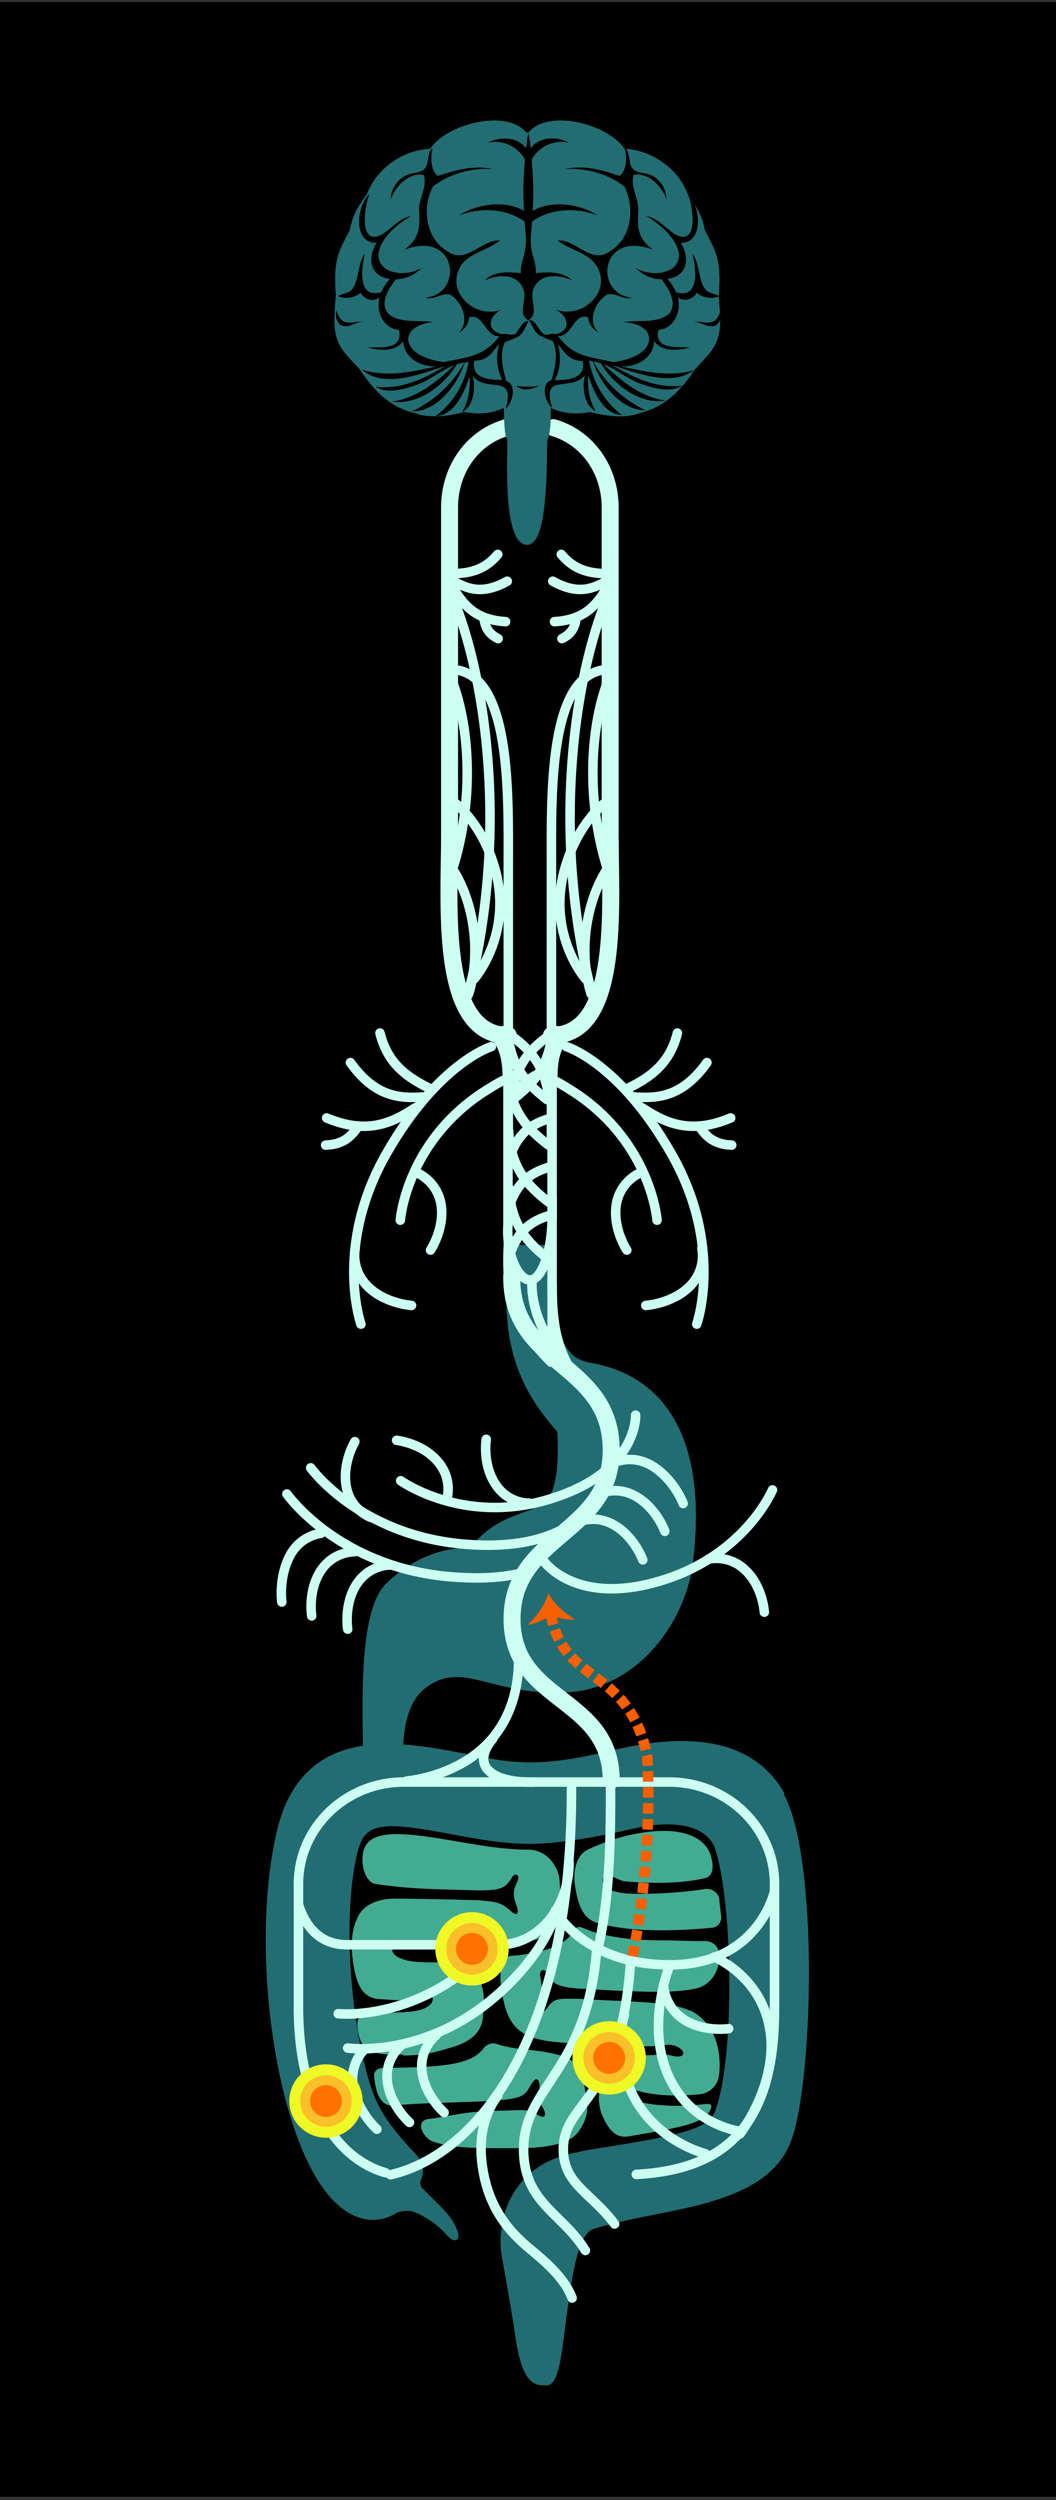<?xml version="1.0" encoding="UTF-8"?> <svg xmlns="http://www.w3.org/2000/svg" xmlns:xlink="http://www.w3.org/1999/xlink" xmlns:i="http://ns.adobe.com/AdobeIllustrator/10.0/" version="1.1" viewBox="0 0 311 736"><rect x="0" y="0" width="311" height="736" fill="#333333" stroke="none"/><defs><style> .st0 { isolation: isolate; } .st1 { mix-blend-mode: hard-light; } .st2, .st3 { fill: #226d72; } .st4 { stroke-width: 5px; } .st4, .st5, .st6 { stroke: #ccfff2; stroke-linecap: round; } .st4, .st5, .st6, .st7 { fill: none; } .st4, .st6 { stroke-linejoin: round; } .st5, .st6 { stroke-width: 2.8px; } .st5, .st7 { stroke-miterlimit: 10; } .st3 { mix-blend-mode: multiply; } .st8 { fill: #eff926; } .st9 { fill: #f75f00; } .st10 { fill: #ff7200; } .st11 { fill: #ffa92d; opacity: .7; } .st12 { fill: #43ab92; } .st13 { clip-path: url(#clippath); } .st7 { stroke: #f75f00; stroke-dasharray: 3.1 1.6; stroke-width: 3.1px; } </style><clipPath id="clippath"><path class="st2" d="M231.1,528.1c-10.6-19.1-33.9-16.7-49.6-13.1-8.1,1.9-16.5,3.8-25,3.8s-13.4-1.4-20.3-2.7c-18.4-3.5-47.2-9-54.7,23.1-8.4,36.2.3,93.8,17.7,109.6,5.9,5.4,12.2,5.9,17.5,2.7,1.2-.7,3.5-.8,4.7-.5,3.2,1,7.5,3.8,10.3,7.1,2,2.3,4.1,1.7,3-1.4-1.4-3.9-4.2-6.4-6.6-8.8-1.6-1.6-2.7-2.7-3.6-3.6-.7-.7-.9-1.8-.5-2.7,1-2.4.8-4.8-1.5-7.4-2.3-2.5-8.5-8.8-11.6-15.6-5.9-12.7-10.7-47.8-6.2-70.7,2.1-10.7,4.6-12.4,27.4-8.1,7.9,1.5,16,3,24.2,3s21-2.3,29.8-4.4c16.5-3.8,23,1.2,24.5,5.8,5.3,16.2,5.9,61.8,0,77.3-1.9,5-9,7-35.6,11.1-2.7.4-5,1-6.9,1.4-17,3.8-21.7,18.4-20.5,29.1.2,1.5,2.8,15.1,4.2,25,2.2,14.7,6.2,14.1,9.3,14.1,3.9,0,4.5-11.8,6-22.1,1.5-10,2.9-22.4,7.8-24,2.4-.8,9.5-2.5,12.5-3.1,17.8-3.7,39.5-6.4,45.6-22.8,6.5-17.3,8.2-83.2-2.2-102.1Z"></path></clipPath></defs><g class="st0"><g id="Relevant_organs"><rect x="-4.3" y=".6" width="319.6" height="734.4"></rect><path class="st2" d="M174,401.2c-4.7-.9-8.8-2.8-11.4-17.3v-17.4h-13.4v20.1h.1c.7,17.6,9.1,28.3,14.5,34.5.3.3.4.8.4,1.2,0,3.4.9,16.1-3.9,19.9-5.3,4.1-13.5,3.2-21.6,13.2-.1.2-.2.2-.2.3,0,0,0,0,0,0,0,0-.1,0-.3,0-4.3-.2-14.3.8-24.3,10.3-10.1,9.5-6.4,46.3-6.7,70.6,0,.8,11.5-.3,11.5-1.4-.2-19.1-1.5-32.7,7.3-38.8,10.7-7.4,18.8,2.8,40.7,1.8,21-.9,35.1-20.7,37.3-37.7,4.4-34.6-6.5-55.1-29.9-59.3Z"></path><g><path class="st2" d="M231.1,528.1c-10.6-19.1-33.9-16.7-49.6-13.1-8.1,1.9-16.5,3.8-25,3.8s-13.4-1.4-20.3-2.7c-18.4-3.5-47.2-9-54.7,23.1-8.4,36.2.3,93.8,17.7,109.6,5.9,5.4,12.2,5.9,17.5,2.7,1.2-.7,3.5-.8,4.7-.5,3.2,1,7.5,3.8,10.3,7.1,2,2.3,4.1,1.7,3-1.4-1.4-3.9-4.2-6.4-6.6-8.8-1.6-1.6-2.7-2.7-3.6-3.6-.7-.7-.9-1.8-.5-2.7,1-2.4.8-4.8-1.5-7.4-2.3-2.5-8.5-8.8-11.6-15.6-5.9-12.7-10.7-47.8-6.2-70.7,2.1-10.7,4.6-12.4,27.4-8.1,7.9,1.5,16,3,24.2,3s21-2.3,29.8-4.4c16.5-3.8,23,1.2,24.5,5.8,5.3,16.2,5.9,61.8,0,77.3-1.9,5-9,7-35.6,11.1-2.7.4-5,1-6.9,1.4-17,3.8-21.7,18.4-20.5,29.1.2,1.5,2.8,15.1,4.2,25,2.2,14.7,6.2,14.1,9.3,14.1,3.9,0,4.5-11.8,6-22.1,1.5-10,2.9-22.4,7.8-24,2.4-.8,9.5-2.5,12.5-3.1,17.8-3.7,39.5-6.4,45.6-22.8,6.5-17.3,8.2-83.2-2.2-102.1Z"></path><g class="st13"><path class="st3" d="M180.9,647.7c-1.7,1.5-6.9,6.9-9,12.8,0,0,61-16.5,54.2-15.2-13.1,2.6-23.5,4.8-32.9,1-5.1-2.1-5.1-4.7-12.2,1.4Z"></path></g></g><path class="st12" d="M160.2,604c-4.6-.7-9.7-.8-13.9-2.3-1.4-.5-3,.1-3.9,1.3-3.4,4.5-10.7,5.5-26.5,5.7-2.1,0-5.9-.5-5.7,2.5.7,8.5,4.2,8.7,5.5,8.6,8.6-.8,22.8-.9,29.7-1.4,6.9-.5,9-1.1,10.3-3.6.4-.7,1.4-2.3,1.9-2.6.9-.5,1.4.8,1.3,2.4-.2,2.3,0,4.4.9,5.8.4.7,1,1.7.6,2.4-.3.6-1.1.3-2-.2-2.4-1.5-4-1.5-6.1-1.4l-6.9.2c-9.6.3-11.5,1.4-19.2,2.4-4.2.5-1.5,5.5,1,6.5,4.7,1.8,10.4,2.1,20.5,2.1,8.1,0,15.5.1,20.7-3,1.9-1.1,5-5.6,4.5-9.8-1.4-11.2-1.7-13.7-12.7-15.6Z"></path><path class="st12" d="M118.7,605.1c6.3,0,9.6-1,13.3-2.1,5.6-1.5,9.8-4,10.2-9.2.2-2.2,1.1-6.3-1.1-11.5-1.4-3.5-5.5-4.5-9.5-4.6-7.6,0-10.4,0-13.1-1-4.5-1.5-3.7-4.9,1.6-4.1,13.9.9,25.7.3,34.3-.9,11.1-1.6,11.2-7.3,10.4-18.1-.3-4.2-3.8-9.1-9.2-9.1-8.1,0-16.1-1.6-23.9-2.9-18-3.1-25.7-2.5-24.9,7.1.1,1.4,1.1,5.5,3.8,5.9,8,1.2,14.1,1.5,23.4,1.7l6.9.2c0,0,.2,0,.3,0,6.2,0,7.7-.7,9.5-3.7.4-.7,1-1.1,1.5-.9.7.4.5,1.3,0,2.3-.9,2.1-1.3,3.5-.3,6.1.3.8.9,2.4.4,3-.5.5-1.5-.4-2.3-1.1-2.5-2.1-3.7-2.4-9.2-2.8l-6.9-.2c-8.6-.2-9.5-.2-17.3-.3-7.1,0-10.5,3.1-11.5,6.1,0,0,0,0,0,0-1.1,2.1-2.4,7.2-.6,15.5,1.1,5,3.1,7.8,7.3,8,4.6.3,7.6.6,11.4,0,1.9-.3,3.8-1.5,4.1-.7.7,1.8-1.3,3.1-3,3.7-4.5,1.5-12.4.6-15.6,1.4-2.5.6-3.8.9-3.4,4,.7,6,3,6.8,6,7.5,2.5.6,5.7.4,7.4.4Z"></path><path class="st12" d="M203.3,592c-4.8-2.6-16.1-2.7-25.9-3.2l-6.9-.4c-5.6,0-7.2-.4-9.2,2.5-.6.9-1.6,1.8-2.2,1.4-.6-.5-.2-2.2,0-3,.7-2.7.6-4.4.1-6.9-.2-1-.3-2.1.5-2.4.5-.2,1.1.2,1.5,1,1.6,3.1,3,3.9,9.2,4.4,0,0,.2,0,.3,0l6.9.4c10.2.5,20.3,1.1,27.3-.4,4.1-.9,6.9-4.7,6.8-9,0-.4,0-.9,0-1.3,0-2.1-1.9-3.7-4-3.7-4.1.1-8-.2-12.7-.2-7.1,0-14.1-.6-19.9-2.4-3.7-1.1-4.3-2.2-5.8-1-1.7,3.6-6.1,6.3-14.7,7.5-1.8.3-2.1.3-4.3.5-3.3.2-3.7,6-1.8,14,2,8.1,6.4,10.8,17.2,11.5,2.8.2,11.3,1.2,22.7,1.1,2.4,0,4.5,0,6.3-.2,6.2-1.6,9.5,4.6,2.9,2.9-2.2-.6-4.9,0-7.1-.1.2,0,.3,0,.2,0-6.5,0-10.3,2.2-12.4,5.6-2.2,3.6-2.5,8.5-.9,12.2,3.1,7.1,6.1,6.5,9.5,5.8,16.1-2.7,21-4,22.5-8,.5-1.4-1-1.3-1.7-1.2-2.7.3-5.5.5-8.2.5-4.8,0-9.5-.5-13.3-1.7-.8-.2-1.2-1.1-1-1.9.2-.8,1.1-1.2,1.9-1,5.5,1.7,12.5,1.9,19,1.2,2.9-.3,5.2-2.5,5.6-5.3,0-.5.2-1,.2-1.6.4-8.4-2.5-14.6-8.6-17.8Z"></path><path class="st12" d="M211.9,559.2c-.3-2-2.2-3.4-4.2-3.1-6.1.9-12.7,1.4-18.7,1.4s-6.3-.3-9.1-1c-1.6-.4-2.1-1.2-2.3-2-.3-1.2,0-2.2.9-2.3,1.9-.2,3.8,1.4,5.4,1.6,7.4.7,16.3.8,23.7-.9,3.3-.8,2.2-5.2,1.6-7-1.5-4.5-7.9-9.3-24.2-5.6-4.6,1.1-9.1,2.8-12.1,4.3-2.4,1.2-4.5,5-3.5,10.9.8,4.6,1.9,9.1,6.3,10.5,0,0,0,0,.1,0,9.5,2.9,22.8,2.5,33.9,1.5,1.6-.1,2.8-1.6,2.7-3.2-.2-1.8-.4-3.5-.6-5.2Z"></path><g class="st1"><path class="st6" d="M162.3,401c-12.4-12.1-13.3-23.5-12.5-35.8"></path><path class="st6" d="M141.8,301.2c6.6,4.7,7.5,9.9,7.6,15.5"></path><path class="st6" d="M149.8,326.5c2.7-7.9,7.2-10.1,12.3-11.6"></path><path class="st6" d="M150.1,340.7c2.7-7.9,7.2-10.1,12.3-11.6"></path><path class="st6" d="M150,355c2.7-7.9,7.2-10.1,12.3-11.6"></path><path class="st6" d="M150.2,369.2c2.7-7.9,7.2-10.1,12.3-11.6"></path><path class="st6" d="M149.6,316c.6,10.9,5.6,16.2,11.8,21"></path><path class="st6" d="M149.8,332.9c.6,10.9,5.6,16.2,11.8,21"></path><path class="st6" d="M149.9,349.8c.6,10.9,5.6,16.2,11.8,21"></path><path class="st6" d="M149.5,303.2c.6,10.6,5.6,15.8,11.6,20.5"></path><path class="st6" d="M161.6,322.7c-1.5-10.5-6.9-15.2-13.3-19.3"></path><path class="st4" d="M149.7,304.8c-20.5,0-17.3-38.3-17.3-59.1v-96.3c0-11.5,7.1-21.1,17.4-23.7"></path><path class="st6" d="M148.9,183c-8.5-.5-12.1-4.5-15.1-9.4"></path><path class="st6" d="M146.7,188c-3.2-1.6-3.9-3.8-4.2-6.2"></path><path class="st6" d="M149.4,171.1c-7.2,4-11.7,2.4-16.1-.2"></path><path class="st6" d="M132.7,197.1c18,0,17,36.8,17,57.6v81.6"></path><path class="st6" d="M133.6,176.6s9.4,20.7,10.6,56.8c1.2,36.2-7.2,62-7.2,62"></path><path class="st6" d="M133.1,200.4s4.5,10,4.5,27.1-4.7,29.4-4.7,29.4"></path><path class="st6" d="M155.3,462.7c-5.6,1.4-11.3,2.1-19.1,1.7-35.6-1.5-51.7-24.6-51.7-24.6"></path><path class="st6" d="M132.4,254.6s5.1,6.1,6.9,17.8c1.8,11.7-1.3,20.2-1.3,20.2"></path><path class="st6" d="M170.4,301.2c-6.6,4.7-7.5,9.9-7.6,15.5"></path><path class="st6" d="M162.6,303.2c-.6,10.6-5.6,15.8-11.6,20.5"></path><path class="st6" d="M150.6,322.7c1.5-10.5,6.9-15.2,13.3-19.3"></path><path class="st4" d="M162.4,304.8c20.5,0,17.3-38.3,17.3-59.1v-96.3c0-11.2-6.8-20.6-16.7-23.5"></path><path class="st6" d="M163.3,183c8.5-.5,12.1-4.5,15.1-9.4"></path><path class="st6" d="M165.5,188c3.2-1.6,3.9-3.8,4.2-6.2"></path><path class="st6" d="M162.8,171.1c7.2,4,11.7,2.4,16.1-.2"></path><path class="st6" d="M165.3,163.2c4.1,4.9,8.7,5.6,13.8,5.7"></path><path class="st6" d="M146.6,163.2c-4.1,4.9-8.7,5.6-13.8,5.7"></path><path class="st6" d="M179.4,197.1c-18,0-17,36.8-17,57.6v81.6"></path><path class="st6" d="M178.6,176.6s-9.4,20.7-10.6,56.8c-1.2,36.2,7.2,62,7.2,62"></path><path class="st6" d="M179.1,200.4s-4.5,10-4.5,27.1c0,17.1,4.7,29.4,4.7,29.4"></path><path class="st6" d="M178.1,236.4s-8.5,6.3-12.1,20.6c-4.6,18.5,6.4,31.1,6.4,31.1"></path><path class="st6" d="M134,236.4s8.5,6.3,12.1,20.6c4.6,18.5-6.4,31.1-6.4,31.1"></path><path class="st6" d="M179.7,254.6s-5.1,6.1-6.9,17.8c-1.8,11.7,1.3,20.2,1.3,20.2"></path><path class="st6" d="M201.2,442.6s-2.4-6.5-8.4-10.6c-6-4.1-11.5-1.6-11.5-1.6"></path><path class="st6" d="M156.7,376.9s-.5,4.5,1.7,10.7c2.2,6.3,5.6,9.5,5.6,9.5"></path><path class="st6" d="M195.8,450.8s-2.5-7-8.7-10.4c-6.2-3.4-11.5-.2-11.5-.2"></path><path class="st6" d="M189.3,459.2s-2.5-7-8.7-10.4c-6.2-3.4-11.5-.2-11.5-.2"></path><path class="st6" d="M162.6,311.9v46.4c0,9.6-2.9,18.5-6.5,18.5h0c-3.6,0-7.1-7.8-6.5-16.3v-51.4"></path><path class="st4" d="M150.7,375.6c-.3,26.8,29.3,25.2,29.3,51.3,0,24.8-29.2,24.8-29.2,49.7,0,24.8,29.2,22.7,29.2,47.5"></path><line class="st6" x1="162.6" y1="352.2" x2="162.6" y2="400.1"></line><path class="st6" d="M172.3,408.8c-8.7-9.5-9.7-19.7-9.7-30.7"></path><path class="st6" d="M119.8,524.3s17.1-1.3,26.5-14.2c9.4-12.9,5.7-29.1,5.7-29.1"></path><path class="st6" d="M157.1,524.6s-9.4.5-13.2-3.4c-3.9-3.8,1.2-9.3,1.2-9.3"></path><path class="st6" d="M83,471.6s-1-6.9,2.2-13.3,9.3-6.9,9.3-6.9"></path><path class="st6" d="M91.8,475.7s-1.2-7.3,2.6-13.2,10-5.7,10-5.7"></path><path class="st6" d="M102.4,479.6s-1.2-7.3,2.6-13.2c3.8-5.9,10-5.7,10-5.7"></path><path class="st6" d="M160.1,459.5s9.5,13.9,35.6,5.5c24-7.7,31.8-26.4,31.8-26.4"></path><path class="st6" d="M225.1,474.6s-.4-7.4-5.5-12.3c-5-4.9-11-3.3-11-3.3"></path><path class="st6" d="M175.6,440.7s-6.7,16.9-39.7,13.8c-30.4-2.9-44.4-22.4-44.4-22.4"></path><path class="st6" d="M104.5,424.4s-3.8,6.3-2.5,13.3c1.3,6.9,7.2,9,7.2,9"></path><path class="st6" d="M187.2,416.6s.8,17.2-26.3,25c-24.9,7.2-42.9-5.7-42.9-5.7"></path><path class="st6" d="M143.2,423.7s-1.2,7.3,2.7,13.2c3.8,5.9,10,5.6,10,5.6"></path><path class="st6" d="M116.8,424s7.4.8,12,6.1c4.7,5.3,2.8,11.2,2.8,11.2"></path><path class="st5" d="M168.5,676.5c-2.1-5.6-7.3-10.2-12.1-14.2-6.4-5.2-13-12.5-14.5-25.9-1-8.5,1.4-15.2,4.8-19.7"></path><path class="st6" d="M175.7,574.3c-2.9,35.5-21.3,39.7-21.5,58.2-.1,16,11.4,18.9,18.2,30"></path><path class="st6" d="M185.7,577.4c-2.6,41-19.6,41-19.8,55.1-.1,10.5,8.4,13.1,15.1,22.2"></path><path class="st6" d="M113.5,639.6c-14-4-25.5-20-25.6-48.2v-36.8c0-16.6,13.9-30,31-30h78.2c17.1,0,31,13.4,31,30v36.8c0,31.4-11.9,47.2-40.7,48.7"></path><path class="st6" d="M175.9,574.6c3.4-14.1,4-30,3.9-49.1"></path><path class="st6" d="M168.3,525.5c.5,75.2-28.4,109.1-53.3,114.7"></path><path class="st6" d="M228,557.1s-4.7,20.9-29.9,21.3c-25.7.4-34.6-15.9-34.6-15.9"></path><path class="st6" d="M167.6,548.3h0c0,13.4-9.2,24.2-20.6,24.2h-44.8c-7.4,0-11.9-4.6-14.2-11.5"></path><path class="st6" d="M163.5,563.9c-2.3,6.3-6.7,13.4-14.3,20.8-22.4,21.8-46.8,18.2-46.8,18.2"></path><path class="st6" d="M144.7,573c-20.8,22.4-45.1,19.8-45.1,19.8"></path><path class="st6" d="M111,626.8s-5.2-4.6-6.8-11.7c-1.6-7.1,2.7-11.3,2.7-11.3"></path><path class="st6" d="M120.6,624.8s-5.6-4.9-6.5-11.9c-.9-7,4.1-10.8,4.1-10.8"></path><path class="st6" d="M130.8,621.9s-5.6-4.9-6.5-11.9c-.9-7,4.1-10.8,4.1-10.8"></path><path class="st6" d="M214.6,597.2s-7.3,1.1-13.2-2.7c-5.9-3.9-6-10.2-6-10.2"></path><path class="st6" d="M183.9,593.3s-3.3,9.1,1.5,21.2c6.3,15.6,22.3,19.5,22.3,19.5"></path><path class="st6" d="M197.1,578.9s-6,15-1.5,28.9c5.8,17.9,22.8,19.7,22.8,19.7"></path><path class="st6" d="M217.9,628.2s9.8-12.7,9.2-27.2c-.9-18.6-16.8-24.9-16.8-24.9"></path><g><path class="st6" d="M166.8,308.1s15.6,4.7,30.9,31.5c15.6,27.3,7.5,50.2,7.5,50.2"></path><path class="st6" d="M190.2,384.3s7.8-.5,12.9-5.6,3.6-11.2,3.6-11.2"></path><path class="st6" d="M163.3,318.1c2,1,4,2.3,6.2,3.7,22.4,15,24,37.4,24,37.4"></path><path class="st6" d="M184.6,368s-4.2-6.3-3.1-13.4c1.2-7.1,7.2-9.4,7.2-9.4"></path><g><path class="st6" d="M215.2,329.1c-11.7,4.9-19,1.7-26.1-3"></path><path class="st6" d="M215.5,337.1c-5.3-.2-7.6-2.6-9.6-5.6"></path><path class="st6" d="M208.2,312.8c-7.1,9.9-14.1,10.7-21.6,10.1"></path><path class="st6" d="M199.5,304.1c-2.3,9.2-8.1,13.1-14.8,16.4"></path></g></g><g><path class="st6" d="M144.7,308.1s-15.6,4.7-30.9,31.5c-15.6,27.3-7.5,50.2-7.5,50.2"></path><path class="st6" d="M121.2,384.3s-7.8-.5-12.9-5.6c-5.1-5.1-3.7-11.2-3.7-11.2"></path><path class="st6" d="M148.1,318.1c-2,1-4,2.3-6.2,3.7-22.4,15-24,37.4-24,37.4"></path><path class="st6" d="M126.8,368s4.2-6.3,3.1-13.4c-1.2-7.1-7.2-9.4-7.2-9.4"></path><g><path class="st6" d="M96.2,329.1c11.7,4.9,19,1.7,26.1-3"></path><path class="st6" d="M95.9,337.1c5.3-.2,7.6-2.6,9.6-5.6"></path><path class="st6" d="M103.2,312.8c7.1,9.9,14.1,10.7,21.6,10.1"></path><path class="st6" d="M111.9,304.1c2.3,9.2,8.1,13.1,14.8,16.4"></path></g></g></g><g><path class="st7" d="M186.3,575.9c6.4-32,4.3-58.9,4.3-58.9-5.4-26.8-25-20.5-28.5-42.5"></path><path class="st9" d="M162.2,475.1c-1.4,1.8-4.6,2.9-6.8,3.2,2.7-2.5,5-5.6,6.1-9.3,1.7,3.3,4.8,5.8,7.9,7.8-2.4,0-5.3-.2-7.3-1.7Z"></path></g><g><circle class="st8" cx="139" cy="573.7" r="10.8"></circle><circle class="st11" cx="139" cy="573.7" r="7.6"></circle><circle class="st10" cx="139" cy="573.7" r="4.7"></circle></g><g><circle class="st8" cx="96" cy="618.5" r="10.8"></circle><circle class="st11" cx="96" cy="618.5" r="7.6"></circle><circle class="st10" cx="96" cy="618.5" r="4.7"></circle></g><g><circle class="st8" cx="179.4" cy="605.8" r="10.8"></circle><circle class="st11" cx="179.4" cy="605.8" r="7.6"></circle><circle class="st10" cx="179.4" cy="605.8" r="4.7"></circle></g><g><path class="st2" d="M155.6,39c6.1-7.2,23.7-2.3,28.3,4.8,7.7.3,15.8,5.6,18.6,13.3,2.6,3.6,4.3,6.4,5.1,10.7,3.6,6.8,4.8,9,4.1,19.2,0,1.1.2,3.3.3,4.4.8,9.9-2.4,11.9-7.3,17.3-4.7,7-9.2,11.1-16.2,12.9-4.8,1.8-10.8.7-14.7-.3-4,.7-7.5.6-11.6-1.2,0,3.3,0,7.5-1,9.4-.3,7.6.3,30.7-5.9,30.9h0c-7.3,0-5.8-25.2-5.9-30.9-1-1.9-.9-6.1-1-9.4-4,1.8-7.6,1.9-11.6,1.2-3.9,1-9.9,2.1-14.7.3-7-1.7-11.5-5.9-16.2-12.9-4.9-5.4-8.1-7.4-7.3-17.3,0-1,.2-3.3.3-4.4-.7-10.2.5-12.5,4.1-19.2.8-4.4,2.5-7.2,5.1-10.7,2.8-7.7,10.9-13,18.6-13.3,4.6-7.1,22.2-12,28.3-4.8h0Z"></path><path d="M107.2,94.7c.1,0,.2,0,.4,0-.1,0-.2,0-.4,0Z"></path><path d="M107.2,94.7c-3.5-.3-6.4,2.1-8.1-3.2-.5,1.2,0,2.9.8,3.8,2,2.1,4.9-.8,7.3-.6Z"></path><path d="M151.3,98.3c-1.2.7-2.1-.4-3.4.1-5.2-1.2-3.8-5.8.2-7.4-7.9,3.4-17.3-5.1-12.3-12.9,2.6-3.7,7.9-4.4,11.4-7.3-5.3-.4-10,7.2-15.4,3.2-6.5-3.8-7.6-12.8-4.3-19.1,4.8-3.7,11.3-5.6,17.7-5.1-5.6-1.3-11.1.3-16.3,2-2.2-1.8-2.1-5.6-1.5-8.2-1.8,1.3-.8,4.3-2.3,6-1,1.2-2.8,1.2-4.3,1.6-3.3.9-5.7,4.1-5.7,7.5,1.2-3.8,5.5-8.1,9.7-7.2,1.1,3.3-1.3,6.7-1.4,10,.3,5.3.3,8.6-4.3,12,15.8-5.9,17.4,13.2,6.2,14.1,2.3,1,5.1-1.7,7.4-.8,3.4,2.1,5.8,8,2.4,11.1,1.7-.8,2.9-2.6,3.1-4.5,4.3-1.3,4.8,6.1,8.9,5.5-4.7,6.3-9.5,6.1-16.3,7.7-3.9-.5-10.2-2.2-10.6-6.7.2-3.6,4.4-4.8,7.4-5.1-4.3-.7-10,.6-13.4-2.6-2.4-3.2.3-7.3,2.4-10,2.8,0,5.7-1.3,7.6-3.4-4.5,3.1-14.3,1.9-12.5-5.3,1.4-4.4,5.5-7.5,9.3-9.9-3.3.6-5.5,3.5-8.3,5.3-7.2,4.1-5.4-8.2-3.9-11.8-3.9,3.6-4.9,14.5,2.1,14.4-2.8,4.6-2,9.8,3.9,10.6-1,1.2-1.9,2.4-2.5,3.9-7.1,2.1-5.9-7.2-4.8-11.4-2.4,3.2-1.6,8.4-4.2,11-1.1.8-2.6.8-3.7,1.6,2.2.9,4.8.5,6.6-1,1,1.9,3.9,2.9,5.6,1.3-1.2,4.1,1.1,9.3,5.7,9.6,1.3,6.1-5.4,5-9.3,5.2,3.7.9,8.2,1.4,10.6-1.9,0,5,5.5,7.9,10,7.4-7.3,1.6-14.9,3.4-22.3,1,6.7,5.7,17.1,1.3,24.6-1-6.2,3.7-13.1,7-20.6,6,2.8,1.9,7,1.2,10.7,0,4.6-1.2,8.3-4.6,12.6-6.3-5.2,4.9-11.1,9.8-18.4,10.7,7.6,1.2,15.3-4.6,19.1-10.9.7-.3,1.5-.5,2.3-.6-3.5,6.3-9,11.4-15.5,14.4,7.5.1,13.4-7.9,15.6-14.4.4,0,.7-.1,1.1-.2-1,6.3-4.6,12.2-9.7,16,5.7-.3,8.4-7,10-11.7.2,3.7-.3,7.5-2.3,10.6,3.5-1.8,4.2-7.1,3.2-10.7,4.3,5.2,12.8-1.1,9.7,9.7,2-1.7,3.5-7.2.2-8.2-1-3.6-2.1-8-.4-11.5,5.5-2,4.7-1.9,7-6.2-2.2-.1-2.8,3.1-4.3,4.1ZM147.9,111.8c-3.8.1-9.3-.4-8.2-5.6,4.4,0,5.5-3.1,7.3-4.9-1,3.4-.8,7.3.9,10.4Z"></path><path d="M157.4,84.4c2.1-4,7.6-3.6,11.1-1.8-2.6-2.7-7-2.6-10.7-2.2.2-2.4-.9-4.7-1.3-7.1-.4-2.7,0-5.4.2-8.1,5.5-3.9,13.1-4.2,19.3-1.8-5.1-3.4-13.8-4.6-19.1-1.3.3-5,.1-10.1-.3-15.1,1.9-3.8,7-6.2,11-4.9-3.3-2.1-9-1.9-11.3,1.6-.2-1.6-.4-3.1-.7-4.6-.3,1.5-.5,3.1-.7,4.6-2.3-3.5-8.1-3.6-11.3-1.6,4-1.3,9.1,1.1,11,4.9-.5,5-.6,10-.3,15.1-5.3-3.3-14-2.1-19.1,1.3,6.2-2.4,13.8-2.1,19.3,1.8.2,2.7.7,5.5.2,8.1-.4,2.4-1.5,4.7-1.3,7.1-3.8-.4-8.1-.6-10.7,2.2,3.6-1.8,9-2.2,11.1,1.8,2,3.6-1.8,7.8,1.8,9.9,3.6-2.2-.2-6.3,1.8-9.9Z"></path><path d="M212.2,91.5c-1.7,5.3-4.6,2.9-8.1,3.2,2.4-.1,5.3,2.7,7.3.6.9-1,1.3-2.7.8-3.8Z"></path><path d="M204.1,94.7c-.1,0-.2,0-.4,0,.1,0,.2,0,.4,0Z"></path><path d="M204.9,108.8c-7.4,2.4-14.9.6-22.3-1,4.6.5,10-2.4,10-7.4,2.5,3.3,6.9,2.8,10.6,1.9-3.9-.3-10.6.8-9.3-5.2,4.6-.3,6.9-5.5,5.7-9.6,1.7,1.5,4.6.6,5.6-1.3,1.8,1.5,4.5,1.9,6.6,1-1.1-.7-2.6-.8-3.7-1.6-2.6-2.6-1.8-7.7-4.2-11,1.1,4.2,2.3,13.6-4.8,11.4-.6-1.4-1.5-2.7-2.5-3.9,5.9-.8,6.7-6,3.9-10.6,6.9,0,5.9-10.8,2.1-14.4,1.5,3.6,3.3,15.9-3.9,11.8-2.8-1.8-5-4.7-8.3-5.3,3.8,2.4,7.8,5.5,9.3,9.9,1.9,7.2-8,8.4-12.5,5.3,1.9,2.1,4.7,3.4,7.6,3.4,2.1,2.7,4.7,6.8,2.4,10-3.4,3.2-9.1,1.9-13.4,2.6,3.1.3,7.3,1.4,7.4,5.1-.4,4.5-6.7,6.2-10.6,6.7-6.8-1.6-11.6-1.4-16.3-7.7,4.1.5,4.6-6.9,8.9-5.5.2,1.9,1.4,3.7,3.1,4.5-3.5-3.1-1.1-9,2.4-11.1,2.4-1,5.1,1.8,7.4.8-11.2-.9-9.6-20,6.2-14.1-4.7-3.4-4.6-6.7-4.3-12-.1-3.4-2.4-6.8-1.4-10,4.2-.9,8.5,3.4,9.7,7.2,0-3.4-2.4-6.7-5.7-7.5-1.5-.4-3.3-.4-4.3-1.6-1.4-1.6-.5-4.7-2.3-6,.6,2.6.7,6.4-1.5,8.2-5.2-1.8-10.7-3.3-16.3-2,6.4-.5,12.9,1.4,17.7,5.1,3.2,6.4,2.1,15.3-4.3,19.1-5.5,4-10.1-3.7-15.4-3.2,3.6,2.8,8.8,3.5,11.4,7.3,5,7.8-4.4,16.2-12.3,12.9,4,1.7,5.4,6.3.2,7.4-1.3-.5-2.2.6-3.4-.1-1.5-.9-2.2-4.2-4.3-4.1,2.3,4.2,1.5,4.1,7,6.2,1.7,3.5.7,7.9-.4,11.5-3.3,1-1.9,6.5.2,8.2-3.2-10.8,5.4-4.4,9.7-9.7-1,3.6-.3,8.9,3.2,10.7-2-3.1-2.5-6.9-2.3-10.6,1.7,4.7,4.3,11.4,10,11.7-5.1-3.8-8.6-9.7-9.7-16,.4,0,.7.1,1.1.2,2.2,6.5,8.2,14.5,15.6,14.4-6.5-3-12-8.1-15.5-14.4.8.1,1.5.3,2.3.6,3.8,6.4,11.5,12.2,19.1,10.9-7.3-.9-13.2-5.8-18.4-10.7,4.3,1.7,7.9,5.1,12.6,6.3,3.6,1.2,7.9,1.9,10.7,0-7.5,1-14.4-2.3-20.6-6,7.5,2.4,17.9,6.7,24.6,1ZM163.4,111.8c1.7-3.1,1.9-7,.9-10.4,1.8,1.8,2.9,4.8,7.3,4.9,1.1,5.1-4.4,5.7-8.2,5.6Z"></path><path d="M152.2,113.6c2.2.3,4.5.3,6.7-.1-1.1.5-2.2,1-3.3,1.1s-2.4,0-3.4-.9Z"></path></g></g></g></svg> 